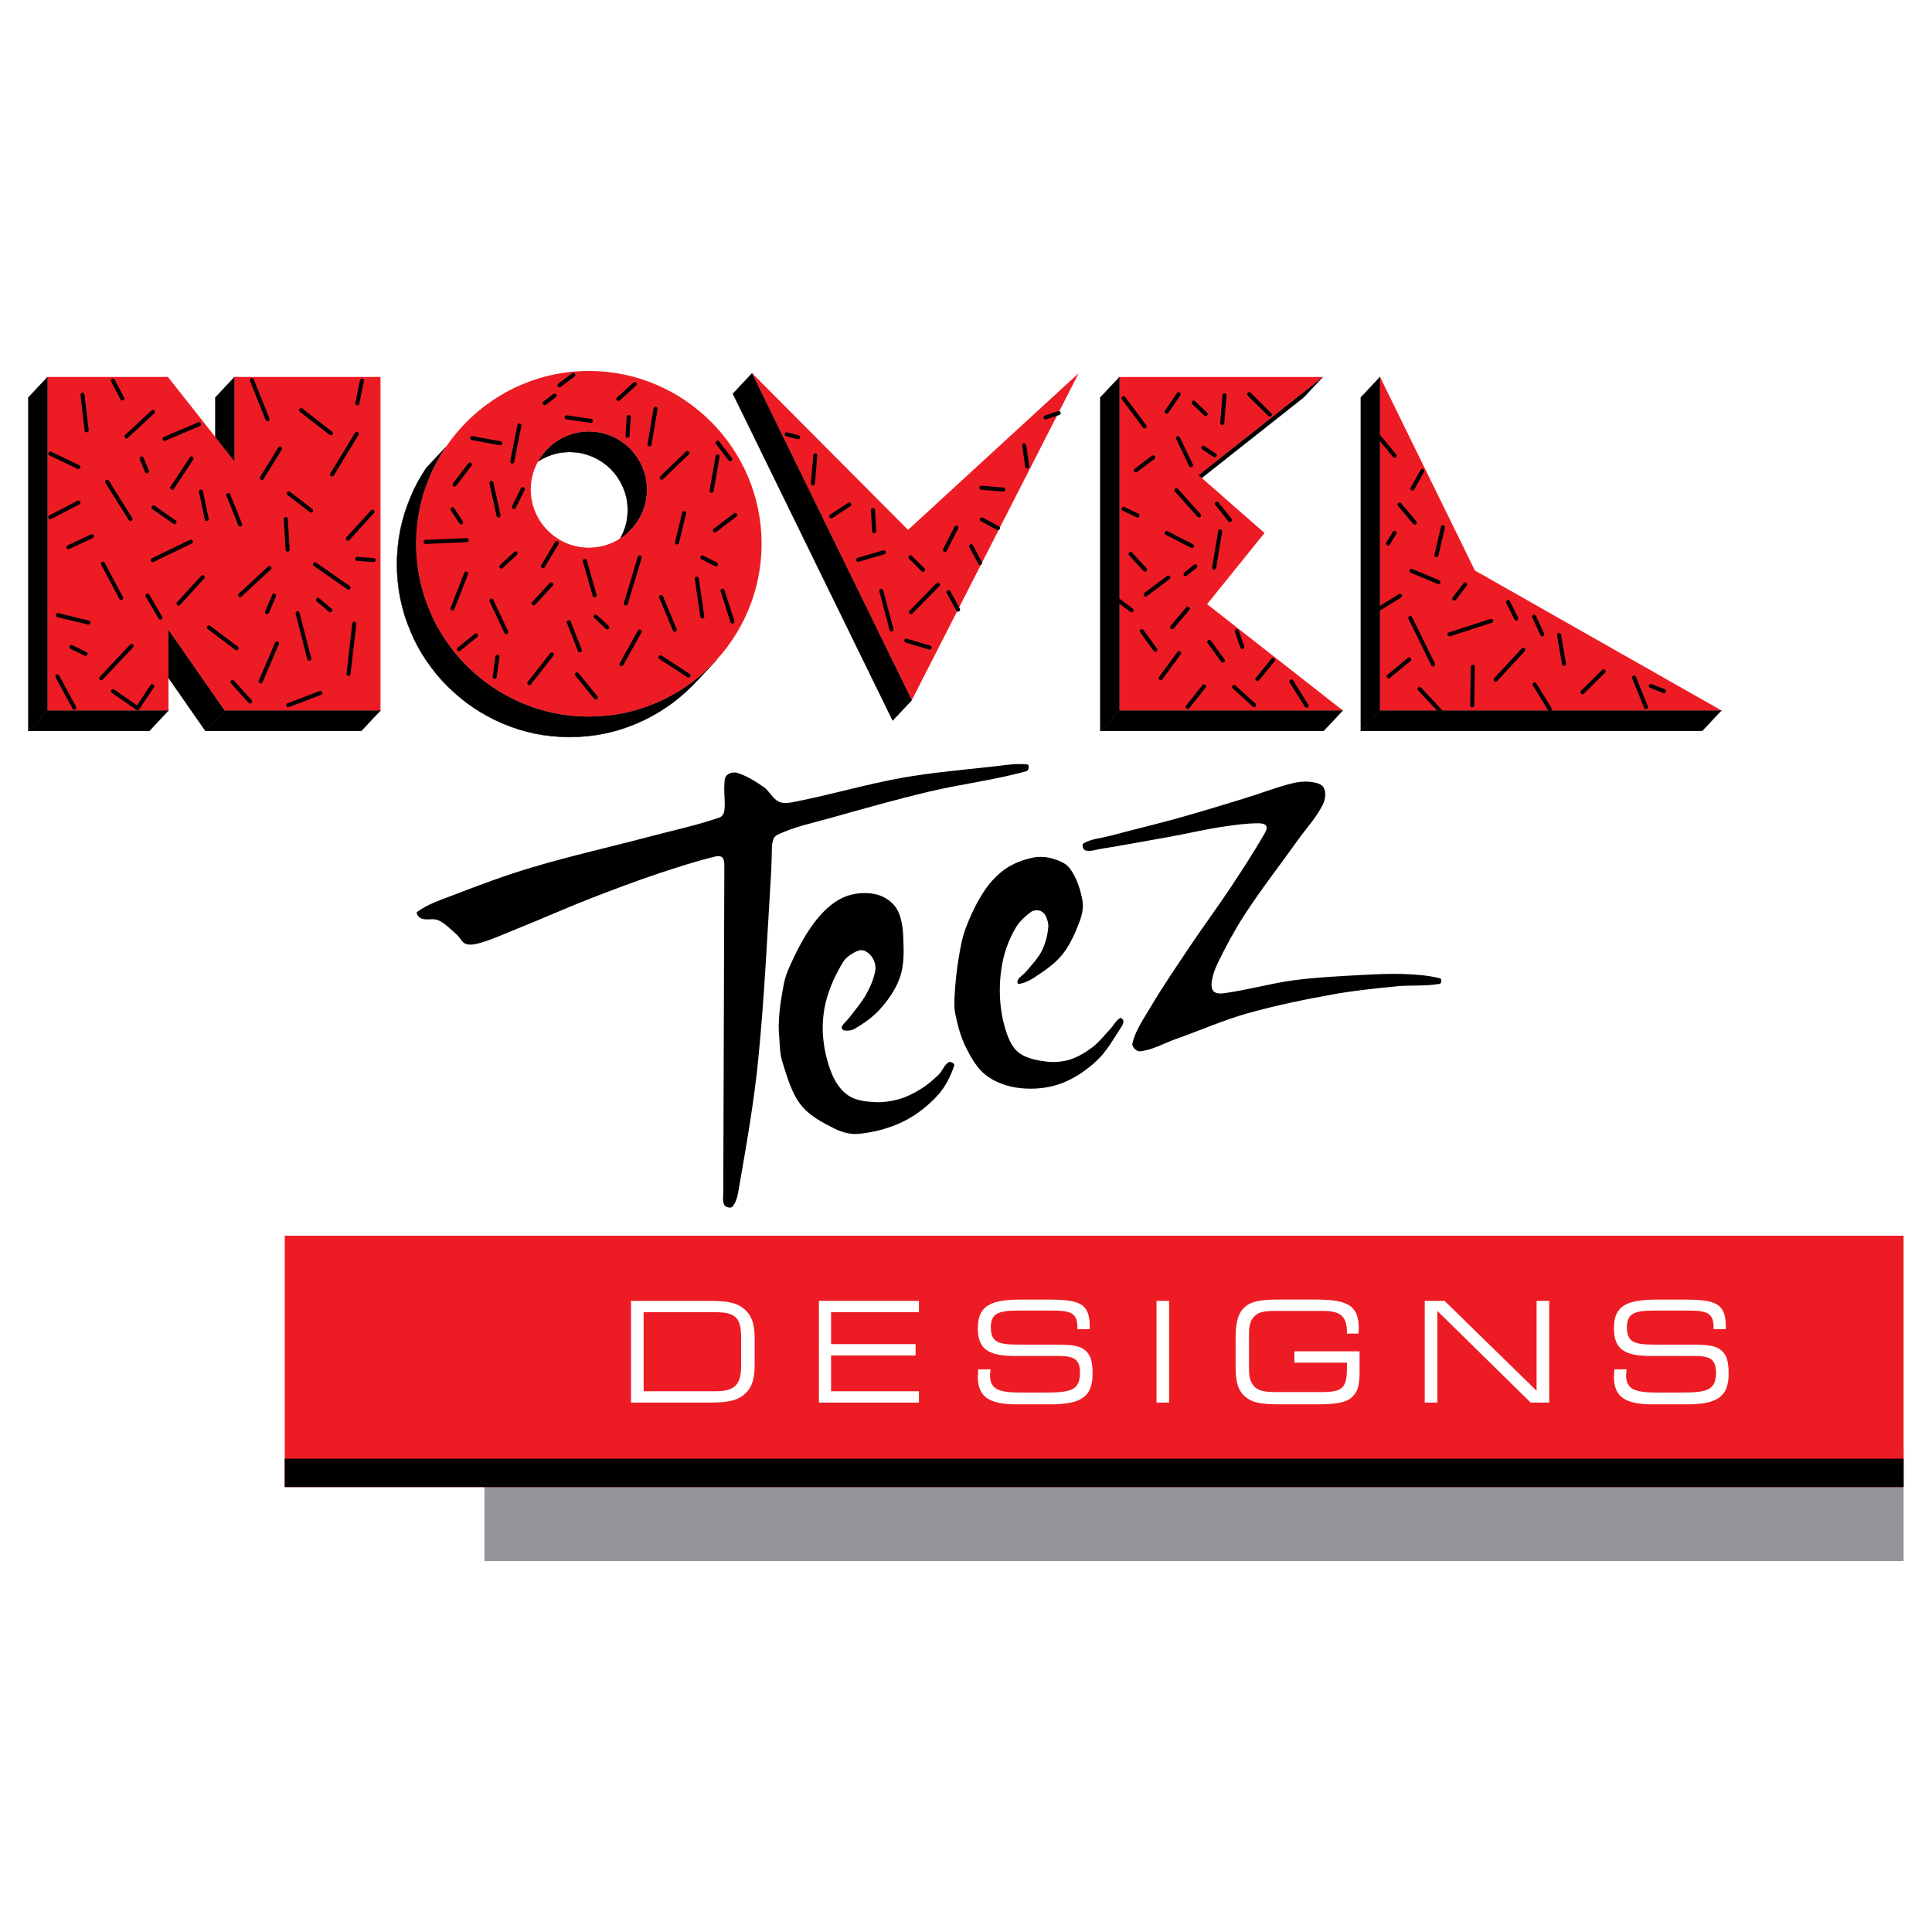 <?xml version="1.0" encoding="utf-8"?>
<!-- Generator: Adobe Illustrator 13.0.0, SVG Export Plug-In . SVG Version: 6.00 Build 14948)  -->
<!DOCTYPE svg PUBLIC "-//W3C//DTD SVG 1.0//EN" "http://www.w3.org/TR/2001/REC-SVG-20010904/DTD/svg10.dtd">
<svg version="1.0" id="Layer_1" xmlns="http://www.w3.org/2000/svg" xmlns:xlink="http://www.w3.org/1999/xlink" x="0px" y="0px"
	 width="192.756px" height="192.756px" viewBox="0 0 192.756 192.756" enable-background="new 0 0 192.756 192.756"
	 xml:space="preserve">
<g>
	<polygon fill-rule="evenodd" clip-rule="evenodd" fill="#FFFFFF" points="0,0 192.756,0 192.756,192.756 0,192.756 0,0 	"/>
	<polygon fill-rule="evenodd" clip-rule="evenodd" fill="#939598" points="189.921,155.747 48.333,155.747 48.333,144.557 
		189.921,144.557 189.921,155.747 	"/>
	<polygon fill-rule="evenodd" clip-rule="evenodd" stroke="#000000" stroke-width="0.035" stroke-miterlimit="2.613" points="
		4.752,70.879 2.834,72.923 2.834,39.653 4.752,37.608 4.752,70.879 	"/>
	<polygon fill-rule="evenodd" clip-rule="evenodd" stroke="#000000" stroke-width="0.035" stroke-miterlimit="2.613" points="
		16.811,70.879 14.894,72.923 2.834,72.923 4.752,70.879 16.811,70.879 	"/>
	<polygon fill-rule="evenodd" clip-rule="evenodd" stroke="#000000" stroke-width="0.035" stroke-miterlimit="2.613" points="
		22.413,70.879 20.496,72.923 14.894,64.874 16.811,62.83 22.413,70.879 	"/>
	<polygon fill-rule="evenodd" clip-rule="evenodd" stroke="#000000" stroke-width="0.035" stroke-miterlimit="2.613" points="
		23.406,46.039 21.489,48.083 21.489,39.653 23.406,37.608 23.406,46.039 	"/>
	<polygon fill-rule="evenodd" clip-rule="evenodd" stroke="#000000" stroke-width="0.035" stroke-miterlimit="2.613" points="
		37.96,70.879 36.043,72.923 20.496,72.923 22.413,70.879 37.96,70.879 	"/>
	<polygon fill-rule="evenodd" clip-rule="evenodd" stroke="#000000" stroke-width="0.035" stroke-miterlimit="2.613" points="
		63.222,52.529 61.304,54.573 61.639,54.123 61.928,53.649 62.17,53.141 62.367,52.61 62.517,52.056 62.598,51.478 62.633,50.889 
		62.598,50.3 62.517,49.723 62.367,49.168 62.17,48.637 61.928,48.129 61.639,47.656 61.304,47.205 60.935,46.79 60.519,46.42 
		60.068,46.085 59.595,45.796 59.086,45.554 58.555,45.358 58.001,45.208 57.423,45.126 56.834,45.092 56.245,45.126 55.667,45.208 
		55.113,45.358 54.582,45.554 54.073,45.796 53.6,46.085 53.149,46.42 52.745,46.79 52.364,47.205 52.029,47.656 53.946,45.612 
		54.281,45.161 54.663,44.746 55.067,44.376 55.518,44.041 55.991,43.752 56.499,43.51 57.03,43.313 57.585,43.164 58.163,43.083 
		58.751,43.048 59.341,43.083 59.918,43.164 60.473,43.313 61.004,43.51 61.512,43.752 61.986,44.041 62.436,44.376 62.852,44.746 
		63.222,45.161 63.557,45.612 63.845,46.085 64.088,46.593 64.284,47.125 64.435,47.679 64.516,48.256 64.55,48.845 64.516,49.434 
		64.435,50.012 64.284,50.566 64.088,51.097 63.845,51.605 63.557,52.079 63.222,52.529 	"/>
	<polygon fill-rule="evenodd" clip-rule="evenodd" stroke="#000000" stroke-width="0.035" stroke-miterlimit="2.613" points="
		44.463,44.619 42.546,46.663 42.095,47.367 41.68,48.083 41.298,48.833 40.963,49.596 40.651,50.381 40.375,51.178 40.144,51.998 
		39.947,52.829 39.797,53.672 39.693,54.539 39.624,55.404 39.601,56.294 39.624,57.183 39.693,58.049 39.797,58.915 39.947,59.758 
		40.144,60.59 40.375,61.41 40.651,62.207 40.963,62.992 41.298,63.754 41.68,64.504 42.095,65.221 42.546,65.925 43.031,66.595 
		43.539,67.253 44.082,67.877 44.66,68.478 45.26,69.043 45.884,69.586 46.531,70.105 47.212,70.579 47.905,71.029 48.633,71.445 
		49.373,71.826 50.135,72.173 50.92,72.484 51.717,72.762 52.537,72.993 53.369,73.189 54.212,73.339 55.078,73.443 55.945,73.512 
		56.834,73.535 57.724,73.512 58.59,73.443 59.456,73.339 60.299,73.189 61.131,72.993 61.951,72.762 62.748,72.484 63.533,72.173 
		64.296,71.826 65.035,71.445 65.763,71.029 66.456,70.579 67.137,70.105 67.784,69.586 68.408,69.043 69.009,68.478 69.586,67.877 
		71.503,65.833 70.926,66.433 70.325,66.999 69.702,67.542 69.055,68.062 68.374,68.535 67.68,68.985 66.953,69.401 66.213,69.782 
		65.451,70.128 64.666,70.44 63.869,70.718 63.048,70.949 62.217,71.145 61.374,71.295 60.507,71.399 59.641,71.468 58.751,71.491 
		57.862,71.468 56.996,71.399 56.129,71.295 55.286,71.145 54.455,70.949 53.635,70.718 52.837,70.44 52.052,70.128 51.29,69.782 
		50.55,69.401 49.823,68.985 49.13,68.535 48.448,68.062 47.801,67.542 47.178,66.999 46.577,66.433 46,65.833 45.457,65.209 
		44.948,64.551 44.463,63.881 44.013,63.177 43.597,62.46 43.216,61.71 42.881,60.948 42.569,60.163 42.292,59.366 42.061,58.545 
		41.864,57.714 41.714,56.871 41.61,56.005 41.541,55.139 41.518,54.25 41.541,53.36 41.61,52.495 41.714,51.628 41.864,50.785 
		42.061,49.954 42.292,49.134 42.569,48.337 42.881,47.552 43.216,46.79 43.597,46.039 44.013,45.323 44.463,44.619 	"/>
	<polygon fill-rule="evenodd" clip-rule="evenodd" stroke="#000000" stroke-width="0.035" stroke-miterlimit="2.613" points="
		90.978,69.84 89.061,71.884 73.121,39.283 75.038,37.239 90.978,69.84 	"/>
	<polygon fill-rule="evenodd" clip-rule="evenodd" stroke="#000000" stroke-width="0.035" stroke-miterlimit="2.613" points="
		111.7,37.608 109.782,39.653 109.782,72.923 111.7,70.879 111.7,37.608 	"/>
	<polygon fill-rule="evenodd" clip-rule="evenodd" stroke="#000000" stroke-width="0.035" stroke-miterlimit="2.613" points="
		119.577,47.402 117.66,49.446 130.054,39.653 131.972,37.608 119.577,47.402 	"/>
	<polygon fill-rule="evenodd" clip-rule="evenodd" stroke="#000000" stroke-width="0.035" stroke-miterlimit="2.613" points="
		111.7,70.879 109.782,72.923 132.052,72.923 133.97,70.879 111.7,70.879 	"/>
	<polygon fill-rule="evenodd" clip-rule="evenodd" stroke="#000000" stroke-width="0.035" stroke-miterlimit="2.613" points="
		137.688,37.608 135.771,39.653 135.771,72.923 137.688,70.879 137.688,37.608 	"/>
	<polygon fill-rule="evenodd" clip-rule="evenodd" stroke="#000000" stroke-width="0.035" stroke-miterlimit="2.613" points="
		137.688,70.879 135.771,72.923 169.823,72.923 171.74,70.879 137.688,70.879 	"/>
	<path fill-rule="evenodd" clip-rule="evenodd" fill="#ED1C24" d="M171.74,70.879l-24.591-13.961l-9.461-19.309v33.271H171.74
		L171.74,70.879z M120.433,60.278l5.729-7.102l-6.584-5.774l12.395-9.793H111.7v33.271h22.27L120.433,60.278L120.433,60.278z
		 M107.622,37.228L90.978,69.84l-15.94-32.601l15.559,15.625L107.622,37.228L107.622,37.228z M75.985,54.25
		c0-9.493-7.739-17.241-17.234-17.241S41.518,44.757,41.518,54.25s7.739,17.242,17.233,17.242S75.985,63.742,75.985,54.25
		L75.985,54.25z M64.55,48.845c0-3.188-2.61-5.797-5.798-5.797s-5.798,2.61-5.798,5.797c0,3.187,2.61,5.797,5.798,5.797
		S64.55,52.032,64.55,48.845L64.55,48.845z M4.752,70.879V37.608h12.001l6.653,8.431v-8.431H37.96v33.271H22.413l-5.602-8.049v8.049
		H4.752L4.752,70.879z"/>
	
		<path fill="none" stroke="#000000" stroke-width="0.404" stroke-linecap="round" stroke-linejoin="round" stroke-miterlimit="2.613" d="
		M10.273,56.248l1.813,3.418 M5.78,61.375l3.038,0.739 M7.12,64.551l1.409,0.682 M5.722,67.484l1.687,3.118 M11.267,68.951
		l2.46,1.709l1.455-2.194 M14.72,59.423l1.282,2.194 M13.138,64.436L10.1,67.669 M20.218,57.587l-2.402,2.633 M20.854,62.599
		l2.749,2.079 M31.734,59.851l1.224,1.04 M27.345,59.423l-0.705,1.651 M23.198,68.038l1.756,1.952 M26.005,67.981l1.628-3.788
		 M29.69,61.19l1.167,4.527 M31.965,69.136l-3.211,1.224 M34.772,67.241l0.577-5.012 M5.018,45.254l2.807,1.339 M8.229,39.387
		l0.416,3.545 M11.267,37.978l0.936,1.779 M15.251,41.096l-2.633,2.448 M14.131,45.739l0.531,1.282 M10.689,48.06l2.333,3.73
		 M5.018,51.605l2.807-1.467 M6.831,54.596l2.333-1.097 M15.251,55.878l3.789-1.836 M15.309,50.624l2.103,1.467 M19.109,45.739
		l-1.929,2.933 M19.86,42.32l-3.442,1.467 M25.127,37.92l1.571,3.915 M27.934,44.757l-1.813,2.934 M22.783,49.399l1.178,2.933
		 M20.045,49.042l0.578,2.749 M23.961,59.366l2.922-2.691 M28.512,51.79l0.185,3.049 M28.812,49.227l2.218,1.709 M30.037,40.912
		l2.98,2.321 M36.112,37.978l-0.462,2.264 M35.592,43.291l-2.46,4.042 M37.163,51.051l-2.449,2.691 M37.279,55.878l-1.628-0.116
		 M31.434,56.305l3.338,2.321 M68.258,51.201l-0.716,2.921 M63.822,55.613l-1.375,4.584 M63.822,63.003l-1.813,3.256 M65.959,59.562
		l1.363,3.268 M69.517,57.737l0.555,3.776 M65.901,65.579l2.795,1.825 M72.093,58.938l0.981,3.083 M70.071,55.613l1.363,0.692
		 M73.352,51.374l-2.021,1.548 M46.565,53.892l-4.112,0.173 M46.508,57.218l-1.363,3.487 M45.792,64.77l1.698-1.374 M49.026,59.909
		l1.479,3.152 M51.44,55.208l-1.42,1.316 M54.998,58.303l-1.756,1.894 M55.552,54.181l-1.375,2.298 M58.347,55.959l0.982,3.43
		 M56.753,62.08l1.097,2.806 M55.055,65.29l-2.241,2.864 M49.626,65.521l-0.266,1.998 M57.573,67.288l1.86,2.298 M59.433,61.514
		l1.155,1.085 M55.817,38.44l1.375-1.028 M51.821,42.447l-0.716,3.603 M49.904,44.226l-2.795-0.52 M46.889,46.339l-1.537,2.009
		 M49.026,48.175l0.716,3.257 M52.156,48.799l-0.878,1.778 M45.145,50.809l0.866,1.316 M56.534,41.639l2.414,0.347 M55.333,39.468
		l-0.993,0.75 M63.326,38.325l-1.641,1.49 M62.725,41.593l-0.116,1.882 M65.405,40.785l-0.601,3.557 M68.581,45.196l-2.564,2.46
		 M71.596,45.542l-0.601,3.43 M71.596,44.168l1.259,1.651 M79.624,43.625l-1.132-0.3 M81.345,45.427l-0.243,2.795 M84.729,50.335
		l-1.791,1.178 M87.097,50.889l0.115,2.113 M88.171,55.104l-2.552,0.75 M87.929,58.961l1.016,3.846 M90.423,63.916l2.322,0.693
		 M94.64,59.077l0.947,1.744 M93.577,58.338l-2.68,2.726 M90.839,55.601l1.248,1.247 M95.413,52.633l-1.132,2.229 M96.892,54.492
		l0.89,1.675 M97.966,51.825l1.605,0.866 M97.908,48.66l2.194,0.185 M102.183,44.434l0.3,2.113 M104.319,41.65l1.305-0.438
		 M117.591,39.33l-1.189,1.744 M112.093,39.722l2.102,2.817 M115.05,45.635l-1.722,1.293 M112.093,50.762l1.397,0.67
		 M112.797,55.266l1.444,1.57 M116.562,57.622l-2.264,1.698 M119.254,56.501l-0.97,0.786 M116.401,53.176l2.529,1.293
		 M121.737,53.014l-0.601,3.603 M117.371,48.903l2.265,2.529 M117.533,43.718l1.293,2.702 M119.092,40.172l1.19,1.132
		 M121.194,45.415l-1.132-0.739 M122.165,39.445l-0.22,2.76 M124.637,39.33l2.056,2.032 M121.414,50.254l1.294,1.628 M111.55,59.874
		l1.352,1.017 M113.918,62.969l1.352,1.859 M115.812,67.646l1.825-2.483 M116.944,62.576l1.559-1.859 M120.651,64.042l1.352,1.86
		 M127.017,65.844l-1.571,1.917 M128.841,67.981l1.514,2.425 M125.122,70.348l-1.987-1.802 M120.12,68.489l-1.617,2.032
		 M123.401,62.969l0.542,1.582 M137.458,43.429l1.675,2.032 M141.905,46.986l-0.982,1.755 M139.63,50.335l1.513,1.801
		 M143.961,52.598l-0.646,2.772 M139.133,53.164l-0.646,1.074 M140.819,56.952l2.703,1.132 M139.676,59.446l-2.275,1.409
		 M140.704,61.652l2.275,4.643 M140.6,65.787l-2.056,1.697 M144.607,63.292l4.17-1.351 M146.179,58.315l-1.086,1.409 M150.464,60.07
		l0.809,1.64 M151.978,64.828l-2.761,2.991 M153.062,61.537l0.81,1.755 M155.546,63.35l0.497,2.887 M159.993,66.976l-2.113,2.09
		 M163.031,67.6l1.189,2.945 M164.706,68.442l1.306,0.508 M153.109,68.281l1.524,2.483 M146.941,66.526l-0.058,3.845
		 M141.628,68.731l2.113,2.263"/>
	<path fill-rule="evenodd" clip-rule="evenodd" d="M122.857,88.433c-1.305,1.975-2.737,3.892-4.042,5.843
		c-1.375,2.056-2.784,4.111-4.043,6.236c-0.67,1.144-1.502,2.298-1.79,3.592c-0.069,0.347,0.404,0.82,0.762,0.785
		c1.248-0.127,2.392-0.809,3.569-1.224c2.368-0.832,4.689-1.871,7.104-2.553c2.83-0.797,5.752-1.397,8.651-1.917
		c2.091-0.369,4.228-0.589,6.342-0.797c1.397-0.127,2.842,0.012,4.239-0.242c0.173-0.023,0.208-0.508,0.046-0.543
		c-1.213-0.312-2.483-0.393-3.72-0.438c-1.397-0.046-2.829,0.034-4.227,0.104c-2.241,0.127-4.505,0.231-6.723,0.531
		c-2.311,0.312-4.574,0.97-6.873,1.282c-0.347,0.046-0.773,0.058-1.028-0.15c-0.23-0.196-0.277-0.589-0.242-0.878
		c0.081-0.681,0.312-1.362,0.612-1.975c0.785-1.617,1.651-3.233,2.634-4.758c1.663-2.575,3.58-5.012,5.359-7.518
		c0.831-1.167,1.859-2.252,2.495-3.545c0.242-0.497,0.346-1.178,0.092-1.663c-0.208-0.416-0.82-0.531-1.271-0.589
		c-0.624-0.081-1.282-0.012-1.883,0.138c-1.64,0.404-3.234,1.04-4.84,1.525c-2.137,0.658-4.297,1.316-6.445,1.917
		c-2.321,0.646-4.678,1.212-6.999,1.825c-0.855,0.219-1.791,0.277-2.542,0.727c-0.196,0.116-0.034,0.624,0.186,0.693
		c0.496,0.15,1.051-0.07,1.559-0.15c2.241-0.358,4.493-0.785,6.723-1.178c1.802-0.324,3.593-0.751,5.406-1.028
		c1.189-0.173,2.402-0.347,3.615-0.347c0.266,0,0.658,0.058,0.762,0.3c0.116,0.254-0.104,0.589-0.242,0.832
		C125.087,85.026,123.967,86.747,122.857,88.433L122.857,88.433z"/>
	<path fill-rule="evenodd" clip-rule="evenodd" d="M95.252,99.172c-0.035,0.624-0.081,1.294,0.046,1.917
		c0.231,1.144,0.531,2.322,1.051,3.373c0.52,1.039,1.121,2.136,2.056,2.841c0.947,0.716,2.183,1.132,3.384,1.259
		c1.329,0.149,2.772,0.012,4.043-0.451c1.34-0.484,2.576-1.339,3.615-2.31c1.005-0.946,1.687-2.217,2.449-3.372
		c0.104-0.161,0.208-0.381,0.185-0.565c-0.023-0.15-0.22-0.358-0.347-0.289c-0.393,0.231-0.612,0.716-0.936,1.051
		c-0.589,0.636-1.144,1.352-1.825,1.871c-0.67,0.508-1.443,0.971-2.252,1.225c-0.728,0.219-1.536,0.288-2.287,0.196
		c-0.947-0.116-1.964-0.301-2.727-0.844c-0.646-0.462-1.027-1.281-1.281-2.032c-0.393-1.144-0.612-2.379-0.658-3.58
		c-0.059-1.247,0.046-2.529,0.312-3.73c0.242-1.085,0.67-2.159,1.235-3.129c0.37-0.647,0.959-1.189,1.56-1.628
		c0.208-0.15,0.555-0.196,0.82-0.127c0.242,0.058,0.496,0.266,0.612,0.497c0.185,0.346,0.312,0.785,0.277,1.178
		c-0.069,0.797-0.277,1.605-0.624,2.31c-0.393,0.786-1.039,1.444-1.594,2.114c-0.243,0.289-0.624,0.485-0.809,0.808
		c-0.069,0.115-0.069,0.428,0.069,0.416c0.531-0.069,1.062-0.312,1.513-0.612c1.005-0.658,2.056-1.351,2.807-2.275
		c0.786-0.958,1.306-2.137,1.744-3.292c0.255-0.658,0.428-1.42,0.312-2.113c-0.196-1.12-0.578-2.286-1.248-3.21
		c-0.393-0.554-1.132-0.832-1.778-1.016c-0.624-0.185-1.328-0.208-1.952-0.081c-0.924,0.197-1.859,0.543-2.634,1.062
		c-0.843,0.578-1.582,1.352-2.148,2.194c-0.785,1.155-1.397,2.471-1.894,3.776c-0.358,0.958-0.543,1.998-0.705,3.002
		C95.448,96.782,95.321,97.983,95.252,99.172L95.252,99.172z"/>
	<path fill-rule="evenodd" clip-rule="evenodd" d="M77.741,103.434c0.069,0.832,0.057,1.697,0.312,2.494
		c0.474,1.49,0.901,3.106,1.871,4.331c0.843,1.074,2.16,1.755,3.384,2.367c0.716,0.358,1.583,0.577,2.379,0.497
		c1.513-0.15,3.026-0.543,4.378-1.201c1.317-0.636,2.53-1.582,3.512-2.668c0.75-0.831,1.282-1.894,1.628-2.956
		c0.058-0.196-0.381-0.428-0.555-0.323c-0.45,0.266-0.624,0.877-1.005,1.247c-0.531,0.508-1.109,1.016-1.744,1.408
		c-0.693,0.428-1.444,0.82-2.229,1.04c-0.763,0.208-1.594,0.335-2.391,0.288c-0.878-0.046-1.848-0.149-2.587-0.623
		c-0.751-0.474-1.316-1.293-1.663-2.113c-0.52-1.235-0.832-2.61-0.924-3.949c-0.081-1.201,0.046-2.438,0.358-3.58
		c0.358-1.306,0.947-2.553,1.64-3.696c0.266-0.439,0.739-0.762,1.189-1.004c0.266-0.139,0.601-0.254,0.878-0.162
		c0.381,0.127,0.716,0.451,0.913,0.786c0.196,0.346,0.312,0.808,0.243,1.212c-0.139,0.809-0.485,1.605-0.878,2.321
		c-0.451,0.831-1.097,1.559-1.675,2.333c-0.243,0.323-0.635,0.601-0.797,0.993c-0.046,0.115,0.104,0.323,0.242,0.334
		c0.347,0.047,0.739,0.012,1.04-0.161c0.924-0.543,1.837-1.178,2.541-1.963c0.809-0.901,1.537-1.952,1.952-3.072
		c0.381-1.039,0.428-2.217,0.393-3.326c-0.034-1.189-0.057-2.495-0.635-3.534c-0.416-0.763-1.293-1.351-2.148-1.536
		c-1.063-0.231-2.275-0.115-3.257,0.335c-1.121,0.508-2.079,1.467-2.83,2.448c-1.109,1.467-1.94,3.153-2.668,4.827
		c-0.381,0.89-0.508,1.894-0.67,2.864c-0.139,0.797-0.208,1.628-0.242,2.448C77.683,102.567,77.706,103.007,77.741,103.434
		L77.741,103.434z"/>
	<path fill-rule="evenodd" clip-rule="evenodd" d="M72.266,86.608l-0.104,32.346c0,0.394-0.092,0.936,0.104,1.271
		c0.116,0.22,0.636,0.358,0.809,0.162c0.428-0.497,0.543-1.213,0.647-1.848c0.739-4.262,1.513-8.604,1.929-12.854
		c0.612-6.144,0.901-12.403,1.282-18.604c0.046-0.809,0.058-1.686,0.081-2.495c0.011-0.381,0.081-1.062,0.485-1.259
		c1.721-0.866,3.685-1.235,5.544-1.767c3.223-0.913,6.48-1.825,9.737-2.599c3.188-0.75,6.48-1.143,9.645-2.021
		c0.208-0.058,0.312-0.647,0.081-0.67c-1.282-0.139-2.588,0.127-3.858,0.254c-2.888,0.312-5.821,0.577-8.686,1.085
		c-3.662,0.658-7.277,1.744-10.938,2.437c-0.439,0.081-0.958,0.127-1.363-0.081c-0.589-0.312-0.901-1.04-1.455-1.432
		c-0.809-0.566-1.687-1.12-2.645-1.42c-0.335-0.104-0.797-0.012-1.051,0.243c-0.254,0.243-0.219,0.681-0.243,1.016
		c-0.046,0.832,0.116,1.698,0,2.518c-0.034,0.266-0.219,0.589-0.474,0.67c-2.206,0.762-4.505,1.259-6.757,1.848
		c-3.95,1.051-7.981,1.952-11.909,3.118c-2.657,0.785-5.279,1.767-7.877,2.771c-1.236,0.473-2.542,0.889-3.616,1.674
		c-0.208,0.15,0.173,0.577,0.404,0.67c0.52,0.208,1.19-0.058,1.687,0.173c0.716,0.324,1.271,0.936,1.848,1.432
		c0.323,0.277,0.508,0.785,0.889,0.924c0.451,0.162,0.994,0.035,1.444-0.092c1.259-0.37,2.483-0.936,3.696-1.42
		c2.449-0.981,4.875-2.067,7.323-3.025c2.287-0.889,4.586-1.755,6.907-2.529c1.86-0.612,3.743-1.224,5.637-1.674
		c0.219-0.046,0.52,0,0.635,0.162C72.289,85.88,72.266,86.273,72.266,86.608L72.266,86.608z"/>
	<polygon fill-rule="evenodd" clip-rule="evenodd" fill="#ED1C24" points="28.408,123.285 189.921,123.285 189.921,148.368 
		28.408,148.368 28.408,123.285 	"/>
	<polygon fill-rule="evenodd" clip-rule="evenodd" points="28.408,145.53 189.921,145.53 189.921,148.364 28.408,148.364 
		28.408,145.53 	"/>
	<path fill-rule="evenodd" clip-rule="evenodd" fill="#FFFFFF" d="M161.067,136.623c0,0.301-0.046,0.543-0.046,0.751
		c0,1.975,1.132,2.737,3.812,2.737h3.442c3.061,0,4.192-0.763,4.192-3.072c0-1.247-0.207-2.01-0.958-2.472
		c-0.59-0.369-1.514-0.415-2.772-0.415h-3.65c-1.975,0-2.771-0.208-2.771-1.721c0-1.34,0.682-1.675,2.691-1.675h3.441
		c1.883,0,2.519,0.254,2.519,1.721v0.127h1.213v-0.3c0-0.924-0.174-1.594-0.67-2.01c-0.717-0.589-1.976-0.635-3.823-0.635h-2.299
		c-3.072,0-4.366,0.589-4.366,2.853c0,2.055,1.005,2.771,3.649,2.771h4.274c1.594,0,2.264,0.254,2.264,1.674
		c0,1.721-0.878,1.975-3.35,1.975h-2.646c-2.102,0-2.979-0.334-2.979-1.721c0-0.127,0.046-0.335,0.046-0.589H161.067
		L161.067,136.623z"/>
	<polygon fill-rule="evenodd" clip-rule="evenodd" fill="#FFFFFF" points="143.406,139.938 143.406,130.792 152.717,139.938 
		154.564,139.938 154.564,129.787 153.306,129.787 153.306,138.76 144.123,129.787 142.147,129.787 142.147,139.938 
		143.406,139.938 	"/>
	<path fill-rule="evenodd" clip-rule="evenodd" fill="#FFFFFF" d="M131.948,138.887h-4.782c-1.086,0-1.802-0.161-2.171-0.751
		c-0.382-0.462-0.382-1.097-0.382-1.975v-2.679c0-0.843,0-1.467,0.382-1.975c0.416-0.589,1.085-0.716,2.171-0.716h4.828
		c1.722,0,2.392,0.508,2.392,2.147v0.115h1.132c0.046-0.161,0.046-0.369,0.046-0.542c0-2.299-1.178-2.853-4.285-2.853h-3.604
		c-1.641,0-2.727,0.092-3.442,0.716c-0.751,0.635-0.959,1.64-0.959,3.188v2.771c0,1.42,0.208,2.391,0.959,3.014
		c0.763,0.67,1.848,0.763,3.442,0.763h3.604c1.721,0,2.899-0.093,3.569-0.682c0.797-0.704,0.797-1.628,0.797-2.968v-1.64h-6.503
		v1.131h5.244v0.509C134.386,138.391,134.005,138.887,131.948,138.887L131.948,138.887z"/>
	<polygon fill-rule="evenodd" clip-rule="evenodd" fill="#FFFFFF" points="116.644,139.938 116.644,129.787 115.385,129.787 
		115.385,139.938 116.644,139.938 	"/>
	<path fill-rule="evenodd" clip-rule="evenodd" fill="#FFFFFF" d="M97.597,136.623c0,0.301-0.035,0.543-0.035,0.751
		c0,1.975,1.133,2.737,3.812,2.737h3.441c3.062,0,4.193-0.763,4.193-3.072c0-1.247-0.208-2.01-0.959-2.472
		c-0.589-0.369-1.513-0.415-2.771-0.415h-3.65c-1.976,0-2.772-0.208-2.772-1.721c0-1.34,0.67-1.675,2.691-1.675h3.442
		c1.883,0,2.506,0.254,2.506,1.721v0.127h1.225v-0.3c0-0.924-0.173-1.594-0.67-2.01c-0.716-0.589-1.976-0.635-3.823-0.635h-2.31
		c-3.062,0-4.355,0.589-4.355,2.853c0,2.055,1.005,2.771,3.65,2.771h4.273c1.594,0,2.265,0.254,2.265,1.674
		c0,1.721-0.878,1.975-3.35,1.975h-2.646c-2.103,0-2.98-0.334-2.98-1.721c0-0.127,0.047-0.335,0.047-0.589H97.597L97.597,136.623z"
		/>
	<polygon fill-rule="evenodd" clip-rule="evenodd" fill="#FFFFFF" points="81.703,139.938 91.683,139.938 91.683,138.806 
		82.916,138.806 82.916,135.237 91.348,135.237 91.348,134.105 82.916,134.105 82.916,130.919 91.683,130.919 91.683,129.787 
		81.703,129.787 81.703,139.938 	"/>
	<path fill-rule="evenodd" clip-rule="evenodd" fill="#FFFFFF" d="M71.388,130.919c2.01,0,2.552,0.589,2.552,2.482v2.934
		c0,1.836-0.67,2.471-2.552,2.471h-7.173v-7.887H71.388L71.388,130.919z M70.591,129.787h-7.635v10.15h7.635
		c1.548,0,2.68-0.081,3.477-0.669c0.878-0.636,1.224-1.548,1.224-3.026v-2.76c0-1.467-0.346-2.391-1.224-3.025
		C73.271,129.867,72.139,129.787,70.591,129.787L70.591,129.787z"/>
</g>
</svg>
